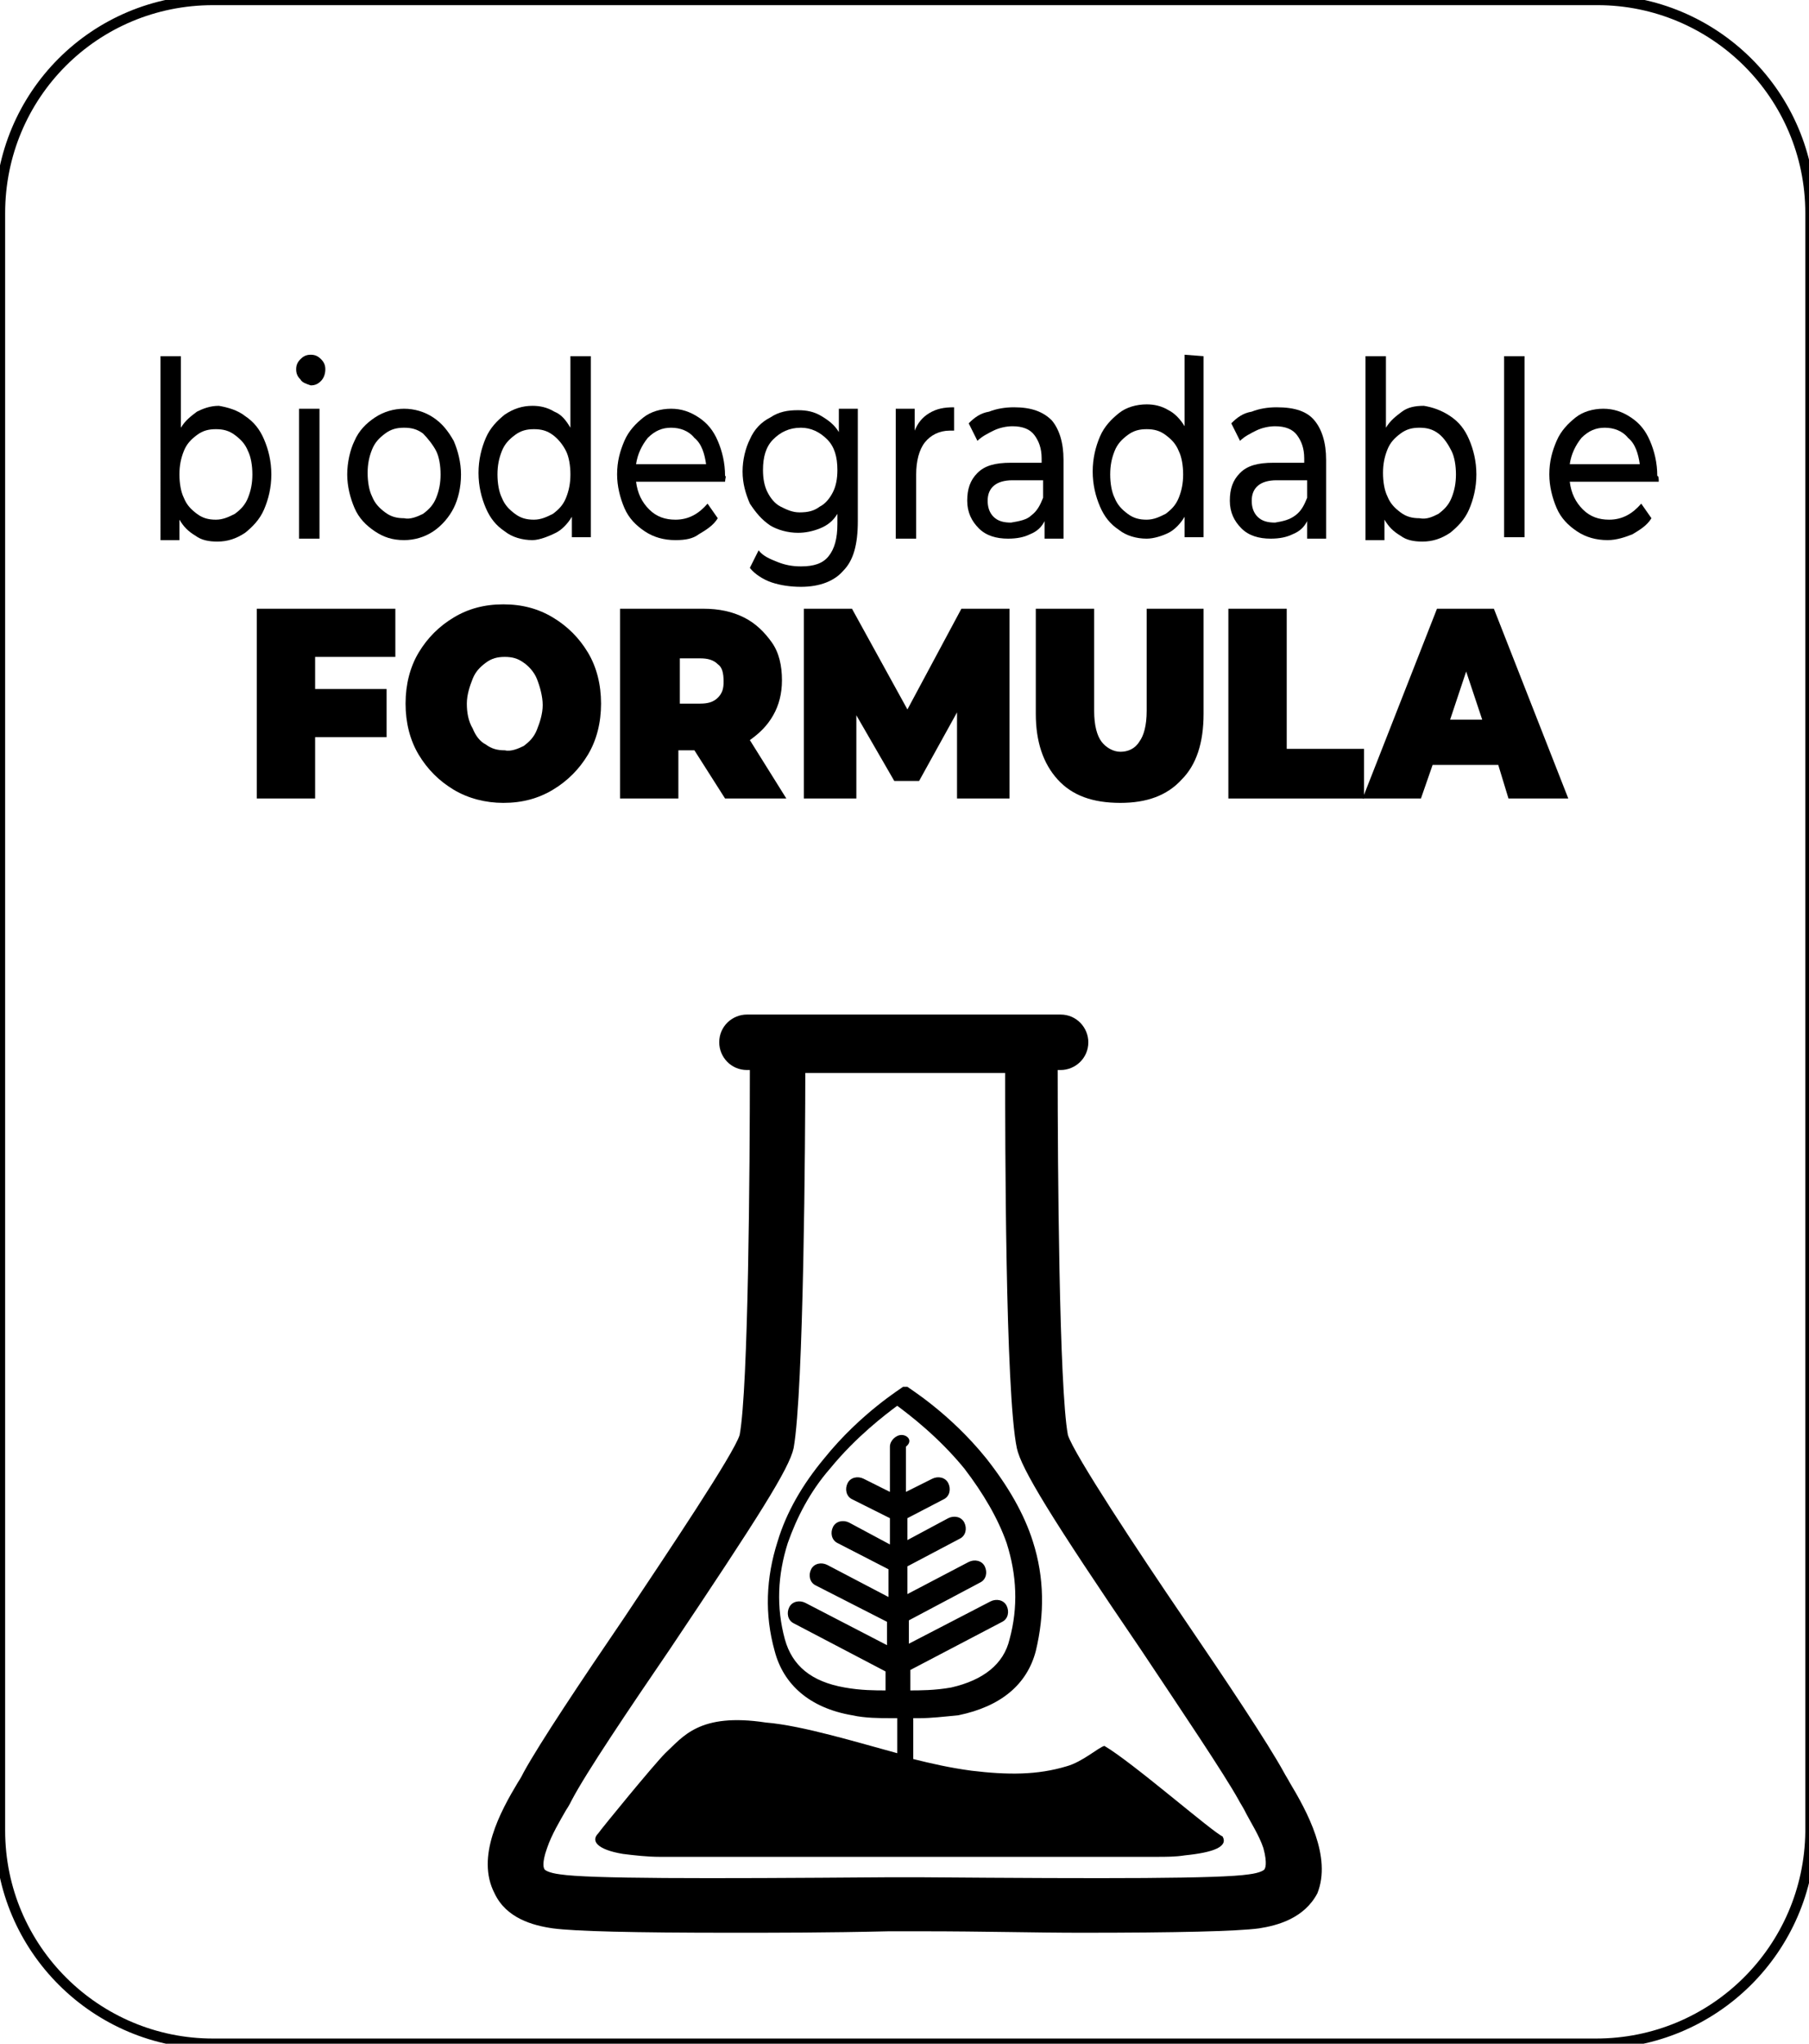 <svg xmlns="http://www.w3.org/2000/svg" xmlns:xlink="http://www.w3.org/1999/xlink" id="Calque_1" x="0px" y="0px" viewBox="0 0 124 140" style="enable-background:new 0 0 124 140;" xml:space="preserve"><style type="text/css">	.st0{fill:none;stroke:#000000;stroke-width:0.706;}</style><g>	<g>		<g>			<path d="M88.4,122.1c-0.1-0.2-0.3-0.5-0.4-0.7c-1.1-2-3.9-6.2-6.9-10.6c-3-4.4-7.5-11.2-7.9-12.5c-0.6-3.2-0.7-18.4-0.7-25h0.2    c1,0,1.9-0.8,1.9-1.9c0-1-0.8-1.9-1.9-1.9H51.2c-1,0-1.9,0.8-1.9,1.9c0,1,0.8,1.9,1.9,1.9h0.2c0,6.6-0.1,21.8-0.7,25    c-0.4,1.3-4.9,8-7.9,12.5c-3,4.4-5.8,8.6-6.9,10.6c-0.1,0.2-0.2,0.4-0.4,0.7c-1.2,2-2.9,5.1-1.6,7.6c0.8,1.7,2.6,2.2,4,2.4    c1.5,0.2,5.5,0.3,12.2,0.3c3,0,6.6,0,10.8-0.1c0.6,0,1,0,1.2,0c0.2,0,0.6,0,1.2,0c4.1,0,7.7,0.1,10.8,0.1    c6.6,0,10.7-0.1,12.2-0.3c1.3-0.2,3.1-0.7,4-2.4C91.3,127.2,89.6,124.1,88.4,122.1z M86.7,128c0,0.1-0.3,0.3-1.1,0.4    c-2,0.3-9.6,0.3-22.4,0.2c-0.6,0-1,0-1.2,0c0,0,0,0,0,0l0,0c0,0,0,0,0,0c-0.2,0-0.6,0-1.2,0c-12.8,0.1-20.4,0.1-22.4-0.2    c-0.8-0.1-1.1-0.3-1.1-0.4c0,0-0.2-0.3,0.2-1.4c0.3-0.9,0.9-1.9,1.3-2.6c0.2-0.3,0.3-0.5,0.4-0.7c1-1.9,3.9-6.2,6.7-10.3    c6.1-9.1,8.2-12.4,8.5-13.8c0.7-3.9,0.8-21.6,0.8-25.7h13.7c0,4.1,0,21.9,0.8,25.7c0.3,1.4,2.3,4.7,8.5,13.8    c2.8,4.2,5.7,8.5,6.7,10.3c0.1,0.2,0.3,0.5,0.4,0.7c0.4,0.8,1,1.7,1.3,2.6C86.9,127.7,86.7,128,86.7,128z"></path>			<path d="M75.7,119.6c-0.4,0.1-1.5,1.1-2.6,1.4c-2,0.6-4,0.6-6.5,0.3c-1.5-0.2-2.8-0.5-4-0.8v-2.8c0.2,0,0.3,0,0.5,0    c0.7,0,1.6-0.1,2.6-0.2c2.9-0.6,4.7-2.1,5.3-4.4c0.6-2.5,0.6-5-0.2-7.5c-0.6-1.9-1.7-3.8-3.2-5.7c-2.5-3.1-5.3-4.8-5.4-4.9    c0,0,0,0,0,0c0,0,0,0,0,0c0,0,0,0,0,0c0,0,0,0,0,0c0,0,0,0,0,0c0,0,0,0,0,0c0,0,0,0,0,0c0,0,0,0,0,0c0,0,0,0,0,0c0,0,0,0,0,0    c0,0,0,0,0,0c0,0,0,0,0,0c0,0,0,0,0,0c0,0,0,0-0.1,0c0,0,0,0,0,0c0,0,0,0-0.1,0c0,0,0,0,0,0c0,0,0,0-0.1,0c0,0,0,0,0,0    c0,0,0,0,0,0c0,0,0,0,0,0c0,0,0,0,0,0c0,0,0,0,0,0c0,0,0,0,0,0c-0.1,0.1-2.9,1.8-5.4,4.9c-1.5,1.8-2.6,3.7-3.2,5.7    c-0.8,2.5-0.9,5-0.2,7.5c0.6,2.3,2.4,3.9,5.3,4.4c0.9,0.2,1.9,0.2,2.6,0.2c0.2,0,0.4,0,0.5,0v2.4c-2.6-0.7-6.5-1.9-9-2.1    c-4.6-0.7-5.7,1-6.9,2.1c-0.8,0.8-4.4,5.2-4.6,5.5c-0.5,0.5-0.1,1.1,1.7,1.4c0.8,0.1,1.7,0.2,2.5,0.2c4.7,0,9.4,0,14.1,0    c6.7,0,13.3,0,20,0c0.6,0,1.3,0,1.9-0.1c2-0.2,3-0.6,2.6-1.3C83.1,125.5,77.6,120.7,75.7,119.6z M61.8,98.3    c-0.4,0-0.8,0.4-0.8,0.8v3.1l-1.8-0.9c-0.4-0.2-0.9-0.1-1.1,0.3c-0.2,0.4-0.1,0.9,0.3,1.1L61,104v1.8l-2.8-1.5    c-0.4-0.2-0.9-0.1-1.1,0.3c-0.2,0.4-0.1,0.9,0.3,1.1l3.5,1.8v1.9l-4.2-2.2c-0.4-0.2-0.9-0.1-1.1,0.3c-0.2,0.4-0.1,0.9,0.3,1.1    l4.9,2.5v1.6l-5.6-2.9c-0.4-0.2-0.9-0.1-1.1,0.3c-0.2,0.4-0.1,0.9,0.3,1.1l6.3,3.3v1.3c-0.7,0-1.7,0-2.8-0.2    c-2.3-0.4-3.6-1.5-4.1-3.3c-0.6-2.2-0.5-4.4,0.2-6.6c0.6-1.7,1.5-3.5,2.9-5.1c1.8-2.2,3.8-3.7,4.6-4.3c0.8,0.6,2.8,2.1,4.6,4.3    c1.3,1.7,2.3,3.4,2.9,5.1c0.7,2.2,0.8,4.4,0.2,6.6c-0.4,1.7-1.8,2.8-4,3.3c-1.1,0.2-2.2,0.2-2.8,0.2v-1.4l6.3-3.3    c0.4-0.2,0.5-0.7,0.3-1.1c-0.2-0.4-0.7-0.5-1.1-0.3l-5.6,2.9v-1.6l4.9-2.6c0.4-0.2,0.5-0.7,0.3-1.1c-0.2-0.4-0.7-0.5-1.1-0.3    l-4.2,2.2v-1.9l3.6-1.9c0.4-0.2,0.5-0.7,0.3-1.1c-0.2-0.4-0.7-0.5-1.1-0.3l-2.8,1.5V104l2.5-1.3c0.4-0.2,0.5-0.7,0.3-1.1    c-0.2-0.4-0.7-0.5-1.1-0.3l-1.8,0.9v-3.1C62.6,98.7,62.2,98.3,61.8,98.3z"></path>		</g>		<g>			<path d="M16.8,28.5c0.6,0.4,1,0.9,1.3,1.6c0.3,0.7,0.5,1.5,0.5,2.4c0,0.9-0.2,1.7-0.5,2.4c-0.3,0.7-0.8,1.2-1.3,1.6    c-0.6,0.4-1.2,0.6-1.9,0.6c-0.6,0-1.1-0.1-1.5-0.4c-0.5-0.3-0.8-0.6-1.1-1.1v1.4h-1.3V24.4h1.4v4.9c0.3-0.5,0.7-0.8,1.1-1.1    c0.4-0.2,0.9-0.4,1.5-0.4C15.6,27.9,16.3,28.1,16.8,28.5z M16.1,35.2c0.4-0.3,0.7-0.6,0.9-1.1c0.2-0.5,0.3-1,0.3-1.6    c0-0.6-0.1-1.2-0.3-1.6c-0.2-0.5-0.5-0.8-0.9-1.1c-0.4-0.3-0.8-0.4-1.3-0.4c-0.5,0-0.9,0.1-1.3,0.4c-0.4,0.3-0.7,0.6-0.9,1.1    s-0.3,1-0.3,1.6c0,0.6,0.1,1.2,0.3,1.6c0.2,0.5,0.5,0.8,0.9,1.1c0.4,0.3,0.8,0.4,1.3,0.4C15.3,35.6,15.7,35.4,16.1,35.2z"></path>			<path d="M20.6,26c-0.2-0.2-0.3-0.4-0.3-0.7c0-0.3,0.1-0.5,0.3-0.7c0.2-0.2,0.4-0.3,0.7-0.3s0.5,0.1,0.7,0.3    c0.2,0.2,0.3,0.4,0.3,0.7c0,0.3-0.1,0.6-0.3,0.8c-0.2,0.2-0.4,0.3-0.7,0.3C21,26.3,20.7,26.2,20.6,26z M20.5,28h1.4v8.9h-1.4V28z    "></path>			<path d="M25.7,36.4c-0.6-0.4-1.1-0.9-1.4-1.6s-0.5-1.5-0.5-2.3s0.2-1.7,0.5-2.3c0.3-0.7,0.8-1.2,1.4-1.6c0.6-0.4,1.3-0.6,2-0.6    c0.7,0,1.4,0.2,2,0.6c0.6,0.4,1,0.9,1.4,1.6c0.3,0.7,0.5,1.5,0.5,2.3c0,0.9-0.2,1.7-0.5,2.3s-0.8,1.2-1.4,1.6s-1.3,0.6-2,0.6    C26.9,37,26.3,36.8,25.7,36.4z M29,35.2c0.4-0.3,0.7-0.6,0.9-1.1s0.3-1,0.3-1.6c0-0.6-0.1-1.2-0.3-1.6S29.3,30,29,29.7    c-0.4-0.3-0.8-0.4-1.3-0.4s-0.9,0.1-1.3,0.4c-0.4,0.3-0.7,0.6-0.9,1.1c-0.2,0.5-0.3,1-0.3,1.6c0,0.6,0.1,1.2,0.3,1.6    c0.2,0.5,0.5,0.8,0.9,1.1c0.4,0.3,0.8,0.4,1.3,0.4C28.1,35.6,28.6,35.4,29,35.2z"></path>			<path d="M40.5,24.4v12.4h-1.3v-1.4c-0.3,0.5-0.7,0.9-1.1,1.1S37,37,36.5,37c-0.7,0-1.4-0.2-1.9-0.6c-0.6-0.4-1-0.9-1.3-1.6    s-0.5-1.5-0.5-2.4c0-0.9,0.2-1.7,0.5-2.4c0.3-0.7,0.8-1.2,1.3-1.6c0.6-0.4,1.2-0.6,1.9-0.6c0.5,0,1,0.1,1.5,0.4    c0.5,0.2,0.8,0.6,1.1,1.1v-4.9L40.5,24.4L40.5,24.4z M37.9,35.2c0.4-0.3,0.7-0.6,0.9-1.1s0.3-1,0.3-1.6c0-0.6-0.1-1.2-0.3-1.6    s-0.5-0.8-0.9-1.1c-0.4-0.3-0.8-0.4-1.3-0.4c-0.5,0-0.9,0.1-1.3,0.4c-0.4,0.3-0.7,0.6-0.9,1.1c-0.2,0.5-0.3,1-0.3,1.6    c0,0.6,0.1,1.2,0.3,1.6c0.2,0.5,0.5,0.8,0.9,1.1c0.4,0.3,0.8,0.4,1.3,0.4C37.1,35.6,37.5,35.4,37.9,35.2z"></path>			<path d="M49.7,33h-6.1c0.1,0.8,0.4,1.4,0.9,1.9s1.1,0.7,1.8,0.7c0.9,0,1.6-0.4,2.2-1.1l0.7,1c-0.3,0.5-0.8,0.8-1.3,1.1    C47.5,36.9,47,37,46.3,37c-0.8,0-1.5-0.2-2.1-0.6s-1.1-0.9-1.4-1.6s-0.5-1.5-0.5-2.3c0-0.9,0.2-1.6,0.5-2.3s0.8-1.2,1.3-1.6    s1.2-0.6,1.9-0.6s1.3,0.2,1.9,0.6c0.6,0.4,1,0.9,1.3,1.6c0.3,0.7,0.5,1.5,0.5,2.4C49.8,32.6,49.7,32.8,49.7,33z M44.4,30    c-0.4,0.5-0.7,1.1-0.8,1.8h4.8c-0.1-0.7-0.3-1.4-0.8-1.8c-0.4-0.5-1-0.7-1.6-0.7C45.4,29.3,44.9,29.5,44.4,30z"></path>			<path d="M58.8,28v7.7c0,1.6-0.3,2.7-1,3.4c-0.6,0.7-1.6,1.1-2.9,1.1c-0.7,0-1.4-0.1-2-0.3s-1.2-0.6-1.5-1l0.6-1.2    c0.3,0.4,0.8,0.6,1.3,0.8c0.5,0.2,1,0.3,1.6,0.3c0.9,0,1.5-0.2,1.9-0.7c0.4-0.5,0.6-1.2,0.6-2.2v-0.7c-0.3,0.5-0.7,0.8-1.2,1    s-1,0.3-1.5,0.3c-0.7,0-1.4-0.2-1.9-0.5c-0.6-0.4-1-0.9-1.4-1.5c-0.3-0.7-0.5-1.4-0.5-2.2c0-0.8,0.2-1.6,0.5-2.2    c0.3-0.7,0.8-1.2,1.4-1.5c0.6-0.4,1.2-0.5,1.9-0.5c0.6,0,1.1,0.1,1.6,0.4s0.9,0.6,1.2,1.1V28L58.8,28L58.8,28z M56.2,34.7    c0.4-0.2,0.7-0.6,0.9-1c0.2-0.4,0.3-0.9,0.3-1.5c0-0.9-0.2-1.6-0.7-2.1s-1.1-0.8-1.8-0.8c-0.8,0-1.4,0.3-1.9,0.8    s-0.7,1.2-0.7,2.1c0,0.6,0.1,1.1,0.3,1.5c0.2,0.4,0.5,0.8,0.9,1c0.4,0.2,0.8,0.4,1.3,0.4C55.4,35.1,55.8,35,56.2,34.7z"></path>			<path d="M63.7,28.3c0.5-0.3,1-0.4,1.7-0.4v1.6c-0.1,0-0.2,0-0.3,0c-0.7,0-1.3,0.3-1.7,0.8s-0.6,1.3-0.6,2.2v4.4h-1.4V28h1.3v1.5    C62.9,29,63.2,28.6,63.7,28.3z"></path>			<path d="M72.1,28.8c0.5,0.6,0.8,1.5,0.8,2.7v5.4h-1.3v-1.2c-0.2,0.4-0.5,0.7-1,0.9c-0.4,0.2-0.9,0.3-1.5,0.3    c-0.8,0-1.5-0.2-2-0.7c-0.5-0.5-0.8-1.1-0.8-1.9c0-0.8,0.2-1.4,0.7-1.9c0.5-0.5,1.2-0.7,2.3-0.7h2.1v-0.3c0-0.7-0.2-1.2-0.5-1.6    c-0.3-0.4-0.8-0.6-1.5-0.6c-0.4,0-0.9,0.1-1.3,0.3s-0.8,0.4-1.1,0.7l-0.6-1.2c0.4-0.4,0.8-0.7,1.4-0.8c0.5-0.2,1.1-0.3,1.7-0.3    C70.7,27.9,71.5,28.2,72.1,28.8z M70.7,35.3c0.4-0.3,0.6-0.7,0.8-1.2v-1.2h-2.1c-1.1,0-1.7,0.5-1.7,1.4c0,0.4,0.1,0.8,0.4,1.1    s0.7,0.4,1.2,0.4C69.9,35.7,70.4,35.6,70.7,35.3z"></path>			<path d="M82.5,24.4v12.4h-1.3v-1.4c-0.3,0.5-0.7,0.9-1.1,1.1s-1,0.4-1.5,0.4c-0.7,0-1.4-0.2-1.9-0.6c-0.6-0.4-1-0.9-1.3-1.6    s-0.5-1.5-0.5-2.4c0-0.9,0.2-1.7,0.5-2.4c0.3-0.7,0.8-1.2,1.3-1.6s1.2-0.6,1.9-0.6c0.5,0,1,0.1,1.5,0.4c0.4,0.2,0.8,0.6,1.1,1.1    v-4.9L82.5,24.4L82.5,24.4z M79.9,35.2c0.4-0.3,0.7-0.6,0.9-1.1s0.3-1,0.3-1.6c0-0.6-0.1-1.2-0.3-1.6c-0.2-0.5-0.5-0.8-0.9-1.1    c-0.4-0.3-0.8-0.4-1.3-0.4c-0.5,0-0.9,0.1-1.3,0.4c-0.4,0.3-0.7,0.6-0.9,1.1c-0.2,0.5-0.3,1-0.3,1.6c0,0.6,0.1,1.2,0.3,1.6    c0.2,0.5,0.5,0.8,0.9,1.1c0.4,0.3,0.8,0.4,1.3,0.4C79.1,35.6,79.5,35.4,79.9,35.2z"></path>			<path d="M90.1,28.8c0.5,0.6,0.8,1.5,0.8,2.7v5.4h-1.3v-1.2c-0.2,0.4-0.5,0.7-1,0.9c-0.4,0.2-0.9,0.3-1.5,0.3    c-0.8,0-1.5-0.2-2-0.7c-0.5-0.5-0.8-1.1-0.8-1.9c0-0.8,0.2-1.4,0.7-1.9c0.5-0.5,1.2-0.7,2.3-0.7h2.1v-0.3c0-0.7-0.2-1.2-0.5-1.6    c-0.3-0.4-0.8-0.6-1.5-0.6c-0.4,0-0.9,0.1-1.3,0.3s-0.8,0.4-1.1,0.7l-0.6-1.2c0.4-0.4,0.8-0.7,1.4-0.8c0.5-0.2,1.1-0.3,1.7-0.3    C88.8,27.9,89.6,28.2,90.1,28.8z M88.8,35.3c0.4-0.3,0.6-0.7,0.8-1.2v-1.2h-2.1c-1.1,0-1.7,0.5-1.7,1.4c0,0.4,0.1,0.8,0.4,1.1    s0.7,0.4,1.2,0.4C88,35.7,88.4,35.6,88.8,35.3z"></path>			<path d="M99.4,28.5c0.6,0.4,1,0.9,1.3,1.6c0.3,0.7,0.5,1.5,0.5,2.4c0,0.9-0.2,1.7-0.5,2.4s-0.8,1.2-1.3,1.6    c-0.6,0.4-1.2,0.6-1.9,0.6c-0.6,0-1.1-0.1-1.5-0.4c-0.5-0.3-0.8-0.6-1.1-1.1v1.4h-1.3V24.4h1.4v4.9c0.3-0.5,0.7-0.8,1.1-1.1    s0.9-0.4,1.5-0.4C98.2,27.9,98.8,28.1,99.4,28.5z M98.6,35.2c0.4-0.3,0.7-0.6,0.9-1.1c0.2-0.5,0.3-1,0.3-1.6    c0-0.6-0.1-1.2-0.3-1.6S99,30,98.6,29.7c-0.4-0.3-0.8-0.4-1.3-0.4c-0.5,0-0.9,0.1-1.3,0.4c-0.4,0.3-0.7,0.6-0.9,1.1    s-0.3,1-0.3,1.6c0,0.6,0.1,1.2,0.3,1.6c0.2,0.5,0.5,0.8,0.9,1.1c0.4,0.3,0.8,0.4,1.3,0.4C97.8,35.6,98.2,35.4,98.6,35.2z"></path>			<path d="M103.1,24.4h1.4v12.4h-1.4V24.4z"></path>			<path d="M113.7,33h-6.1c0.1,0.8,0.4,1.4,0.9,1.9s1.1,0.7,1.8,0.7c0.9,0,1.6-0.4,2.2-1.1l0.7,1c-0.3,0.5-0.8,0.8-1.3,1.1    c-0.5,0.2-1.1,0.4-1.7,0.4c-0.8,0-1.5-0.2-2.1-0.6s-1.1-0.9-1.4-1.6s-0.5-1.5-0.5-2.3c0-0.9,0.2-1.6,0.5-2.3s0.8-1.2,1.3-1.6    s1.2-0.6,1.9-0.6s1.3,0.2,1.9,0.6c0.6,0.4,1,0.9,1.3,1.6c0.3,0.7,0.5,1.5,0.5,2.4C113.7,32.6,113.7,32.8,113.7,33z M108.4,30    c-0.4,0.5-0.7,1.1-0.8,1.8h4.8c-0.1-0.7-0.3-1.4-0.8-1.8c-0.4-0.5-1-0.7-1.6-0.7C109.4,29.3,108.9,29.5,108.4,30z"></path>			<path d="M21.6,45v2.2h4.9v3.3h-4.9v4.2h-4v-13h9.5V45C27.2,45,21.6,45,21.6,45z"></path>			<path d="M31.1,54.1c-1-0.6-1.8-1.4-2.4-2.4s-0.9-2.2-0.9-3.5s0.3-2.5,0.9-3.5c0.6-1,1.4-1.8,2.4-2.4c1-0.6,2.1-0.9,3.4-0.9    s2.4,0.3,3.4,0.9c1,0.6,1.8,1.4,2.4,2.4s0.9,2.2,0.9,3.5s-0.3,2.5-0.9,3.5c-0.6,1-1.4,1.8-2.4,2.4c-1,0.6-2.1,0.9-3.4,0.9    C33.3,55,32.1,54.7,31.1,54.1z M35.9,51.1c0.4-0.3,0.7-0.6,0.9-1.1c0.2-0.5,0.4-1.1,0.4-1.7S37,47,36.8,46.5    c-0.2-0.5-0.6-0.9-0.9-1.1c-0.4-0.3-0.8-0.4-1.3-0.4s-0.9,0.1-1.3,0.4c-0.4,0.3-0.7,0.6-0.9,1.1c-0.2,0.5-0.4,1.1-0.4,1.7    s0.1,1.2,0.4,1.7c0.2,0.5,0.5,0.9,0.9,1.1c0.4,0.3,0.8,0.4,1.3,0.4C35,51.5,35.5,51.3,35.9,51.1z"></path>			<path d="M47.6,51.4h-1.1v3.3h-4v-13h5.7c1.1,0,2,0.2,2.8,0.6c0.8,0.4,1.4,1,1.9,1.7s0.7,1.6,0.7,2.6c0,0.9-0.2,1.7-0.6,2.4    c-0.4,0.7-0.9,1.2-1.6,1.7l2.5,4h-4.2L47.6,51.4z M49.2,45.5c-0.3-0.3-0.7-0.4-1.2-0.4h-1.4v3.1H48c0.5,0,0.9-0.1,1.2-0.4    c0.3-0.3,0.4-0.6,0.4-1.1C49.6,46.1,49.5,45.7,49.2,45.5z"></path>			<path d="M65.6,54.7l0-5.9L63,53.5h-1.7L58.7,49v5.7h-3.6v-13h3.3l3.8,6.9l3.7-6.9h3.3l0,13C69.2,54.7,65.6,54.7,65.6,54.7z"></path>			<path d="M72.5,53.4c-1-1.1-1.5-2.6-1.5-4.5v-7.2h4v7c0,1,0.2,1.7,0.5,2.1c0.3,0.4,0.8,0.7,1.3,0.7s1-0.2,1.3-0.7    c0.3-0.4,0.5-1.1,0.5-2.1v-7h3.9v7.2c0,2-0.5,3.5-1.5,4.5c-1,1.1-2.4,1.6-4.2,1.6C74.9,55,73.5,54.5,72.5,53.4z"></path>			<path d="M84.2,41.7h4v9.6h5.3v3.4h-9.3L84.2,41.7L84.2,41.7z"></path>			<path d="M102.7,52.4h-4.5l-0.8,2.3h-4l5.1-13h3.9l5.1,13h-4.1L102.7,52.4z M101.6,49.3l-1.1-3.3l-1.1,3.3H101.6z"></path>		</g>	</g>	<path class="st0" d="M109.4,140H14.6c-8,0-14.6-6.5-14.6-14.6V14.6C0,6.5,6.5,0,14.6,0h94.9c8,0,14.6,6.5,14.6,14.6v110.9  C124,133.5,117.5,140,109.4,140z"></path></g></svg>